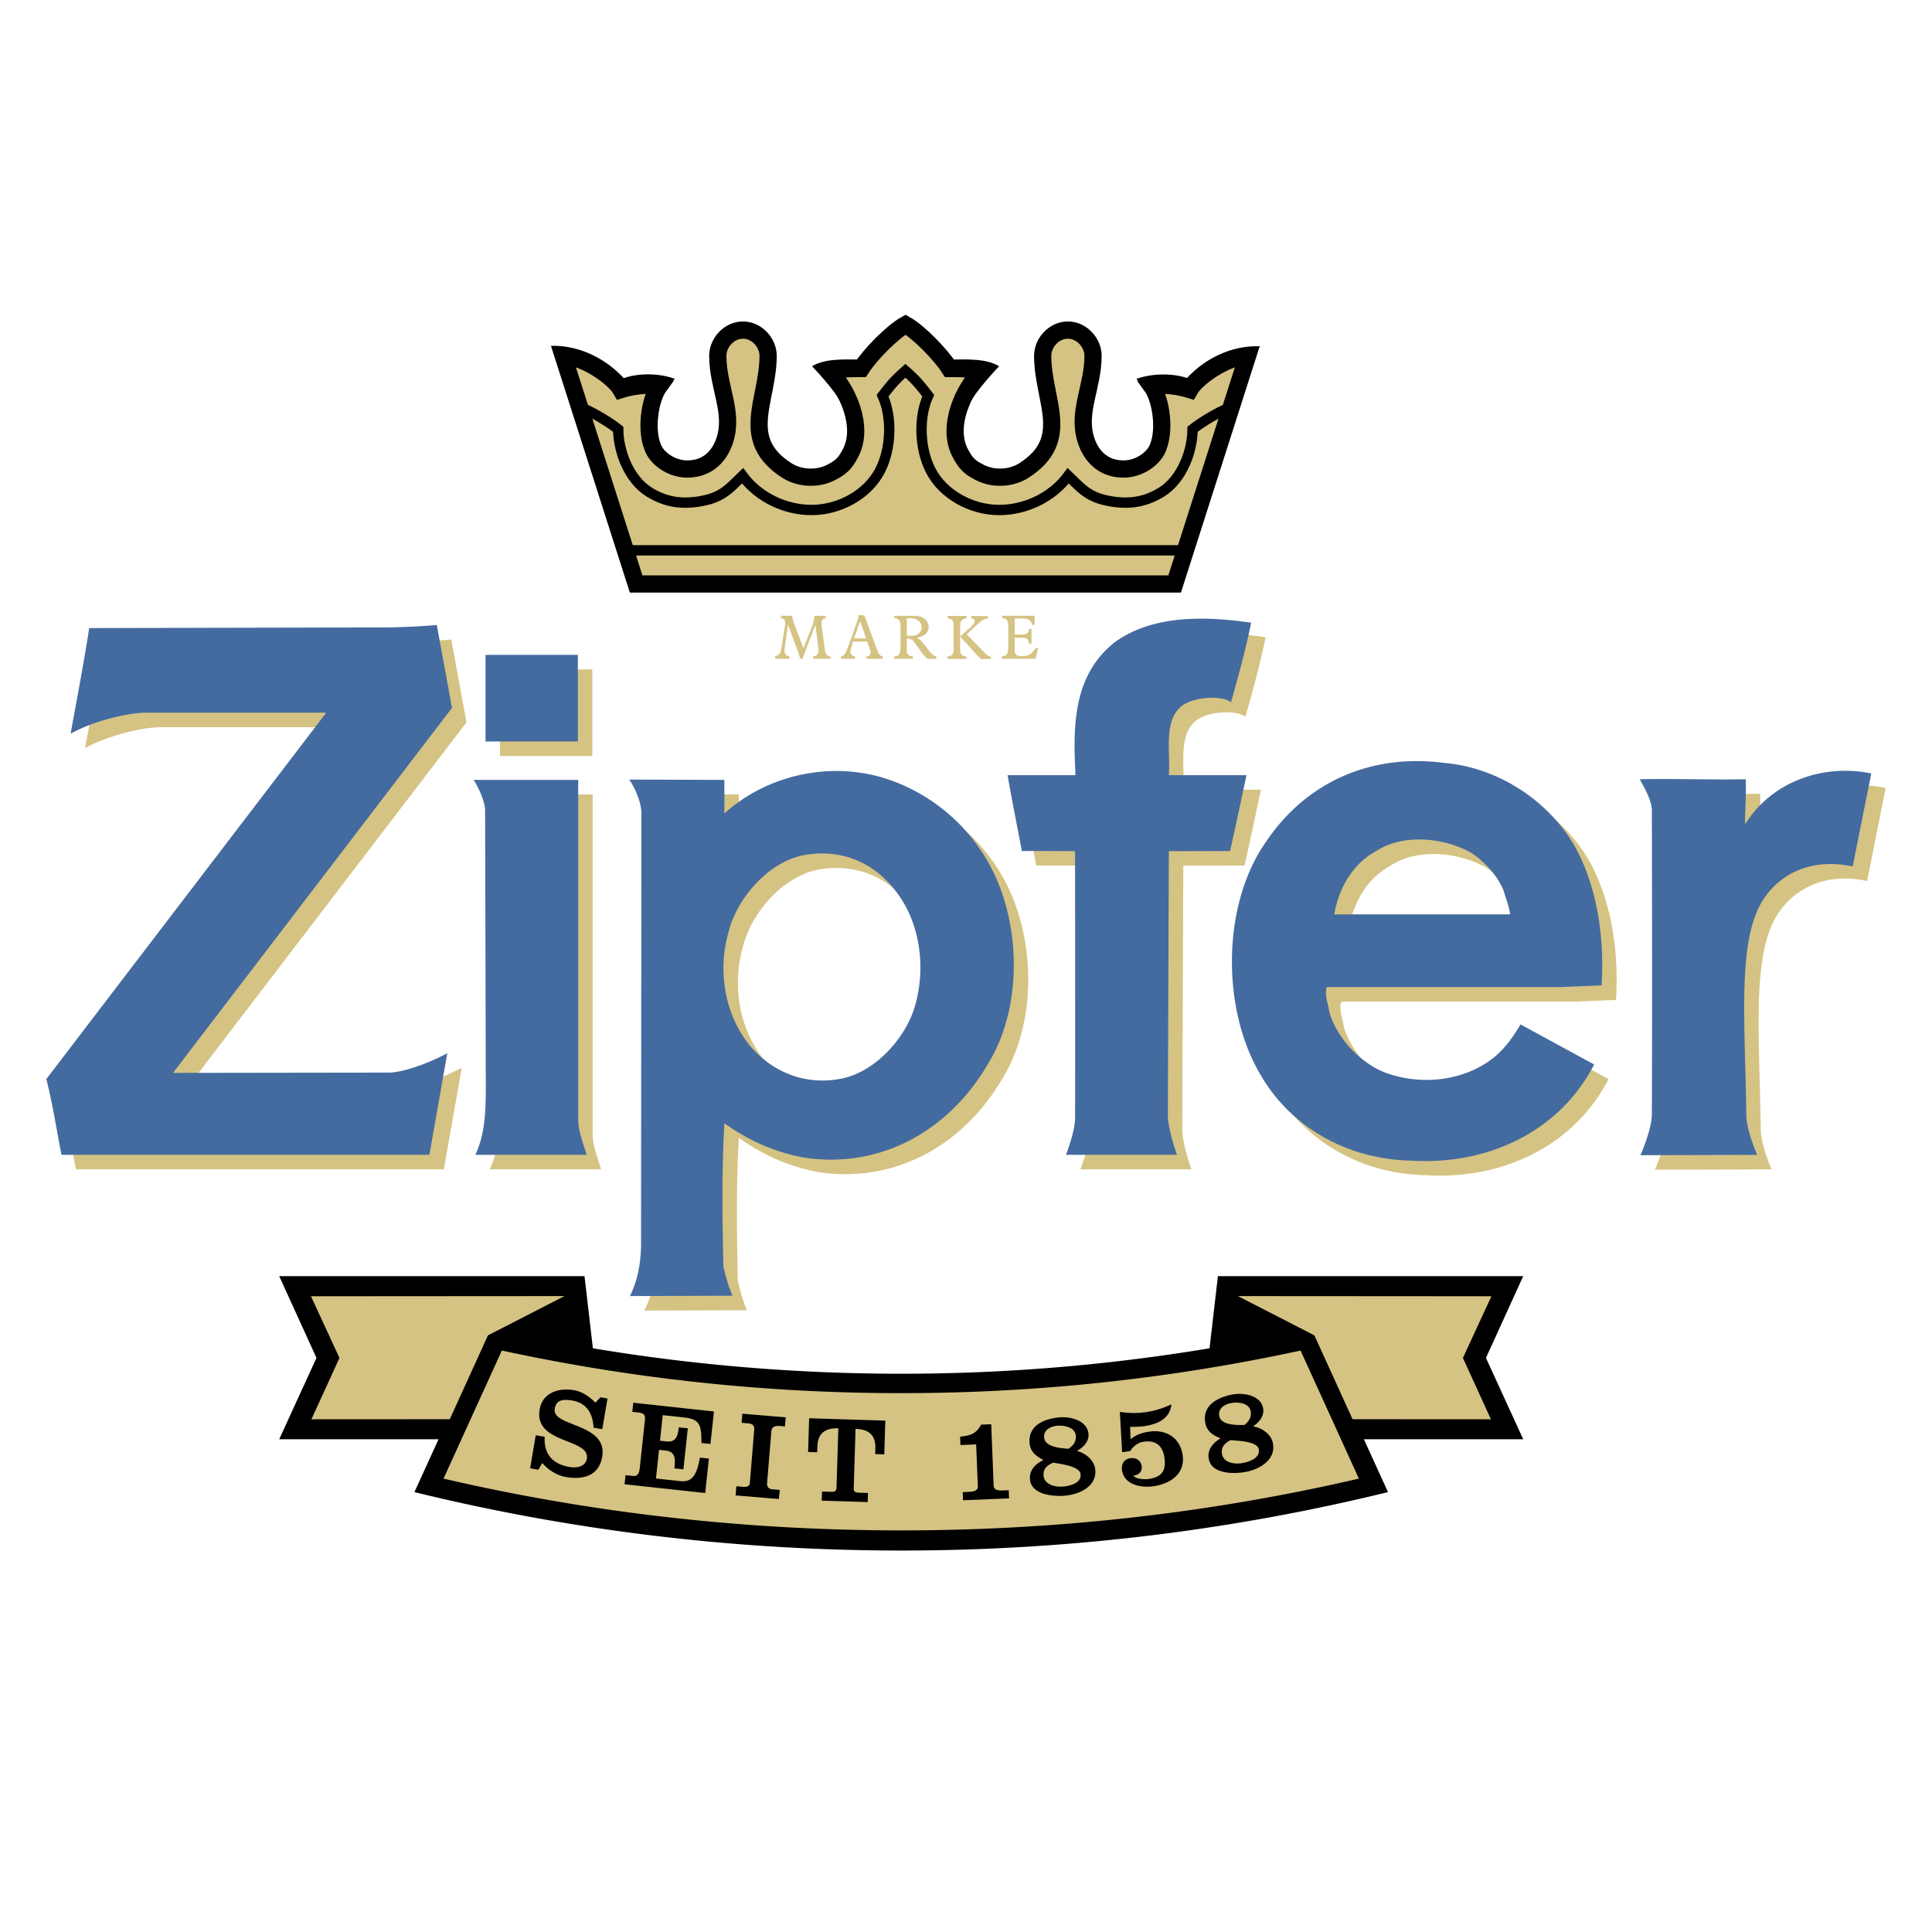 <svg xmlns="http://www.w3.org/2000/svg" width="2500" height="2500" viewBox="0 0 192.756 192.756"><path fill-rule="evenodd" clip-rule="evenodd" fill="#fff" d="M0 0h192.756v192.756H0V0z"/><path d="M77.343 65.725h1.407v-.23l-.104-.031c-.242-.067-.38-.256-.376-.55.001-.112.013-.251.073-.667l.273-1.928h.005l.417 1.152.397 1.043c.147.404.278.803.41 1.21h.219l.275-.729.576-1.504.429-1.15h.004l.127.907.184 1.536a.634.634 0 0 1 .004.138c-.018.352-.187.533-.462.553l-.071.005v.249h1.737v-.238l-.087-.013a.202.202 0 0 1-.05-.01c-.246-.062-.375-.239-.446-.746l-.298-2.187a2.168 2.168 0 0 1-.019-.351c.005-.316.132-.466.347-.483l.073-.005v-.255h-1.118l-.022.131c-.095.512-.153.722-.219.892l-.867 2.209h-.005l-.828-2.197a5.97 5.97 0 0 1-.3-1.041h-1.12v.242l.105.021c.217.046.334.207.327.478a3.25 3.25 0 0 1-.025.293l-.357 2.207c-.075.472-.23.675-.496.76l-.122.037v.252h.003zm6.567 0h1.394v-.239l-.099-.019a.426.426 0 0 1-.346-.411 1.443 1.443 0 0 1 .082-.483l.168-.562h1.412l.2.583c.107.314.133.447.133.554.002.174-.117.299-.303.325l-.102.014v.244h1.614v-.244l-.09-.03c-.161-.053-.282-.169-.367-.372l-.054-.14-1.32-3.568h-.649l.077.202-.582 1.68a43.887 43.887 0 0 1-.572 1.542l-.104.249c-.097.228-.229.353-.386.407l-.107.036v.232h.001zm1.305-2.033l.591-1.709h.005l.612 1.709h-1.208zm3.995 2.033h1.884V65.5l-.137-.022c-.35-.055-.484-.224-.484-.65v-1.129l.134.015c.287.035.46.142.664.428l.604.85c.131.186.26.34.385.473l.01.01.258.264h.89v-.235l-.053-.017a1.112 1.112 0 0 1-.398-.25 1.123 1.123 0 0 1-.131-.143l-.794-.997a1.649 1.649 0 0 0-.26-.269l-.28-.193.25-.074c.625-.187.913-.557.897-1.03-.018-.536-.44-.996-1.133-1.074a3.569 3.569 0 0 0-.344-.019h-1.949v.237l.128.016c.309.042.491.258.491.778v2.1c-.002.656-.159.878-.564.913l-.069.005v.238h.001zm1.26-2.29v-1.751h.347c.073 0 .147.005.22.014.342.048.571.17.718.353a.88.88 0 0 1 .194.532c.005.445-.342.807-.863.842l-.108.006-.508.004zm4.067 2.309h1.894v-.23l-.161-.033c-.364-.074-.478-.246-.478-.846l-.003-1.14.003-.003.846.935.64.722c.193.208.387.408.586.604h.984v-.231l-.084-.025c-.18-.052-.27-.11-.449-.293l-1.86-1.909.404-.391c.066-.063.134-.125.203-.188.867-.815 1.102-.959 1.389-.991l.123-.013v-.246l-1.692-.008v.227l.104.022c.152.031.246.14.255.25.008.117-.039.225-.249.461a1.52 1.52 0 0 1-.114.113l-.984.884-.1.053.005-1.023.005-.165c.02-.354.217-.552.576-.581l.07-.003v-.243h-1.904v.229l.143.031c.313.072.456.257.456.648v2.427c0 .431-.146.621-.472.686l-.136.026v.244zm5.434-.019h3.359l.236-1.066h-.232l-.133.18c-.025.038-.057.075-.088.112-.332.401-.592.513-1.146.513-.07 0-.141-.003-.209-.007-.361-.022-.525-.191-.525-.618V63.62l.791.009.09.005c.332.031.455.138.525.449l.029.137h.248v-1.485h-.24l-.023.128a.486.486 0 0 1-.018.073c-.084.283-.23.375-.707.379l-.686.003V61.71h.725c.598 0 .793.105.979.509l.057.126h.23l-.023-.912h-3.221v.236l.109.019c.383.067.5.263.5.938v1.37c0 .203-.002.407-.006.61-.016.613-.143.804-.498.853l-.123.015v.251zM126.271 63.576c-.537 2.608-1.279 5.353-2.02 7.961-.605-.671-3.834-.724-5.131.543-1.559 1.523-.898 4.471-1.064 6.708h7.744c-.559 2.62-1.131 5.351-1.633 7.567l-6.111.02-.1 26.564c.133 1.287.504 2.541.906 3.727h-11.07s.898-2.303.908-3.592c.023-2.771 0-26.7 0-26.7-1.74-.018-3.488-.018-5.307-.018-.436-2.281-.971-4.981-1.428-7.567h6.752l.018-.272c-.271-4.946-.104-9.792 3.906-12.976 3.773-2.745 8.953-2.643 13.63-1.965zm-79.732 8.497l-27.815 36.386.167.031 21.484-.031c1.499-.066 4.007-1.016 5.692-1.932l-1.785 10.137H7.577c-.506-2.541-.876-5.047-1.516-7.553l27.88-36.493v-.067H16.05c-1.927.002-5.41.88-7.564 2.099.61-3.375 1.314-7.013 1.853-10.538l29.834-.068a71.977 71.977 0 0 0 4.85-.236l1.516 8.265zm3.342-5.284h9.214v8.639h-9.214v-8.639zm109.394 20.537c1.65 3.728 2.223 8.098 1.953 12.434l-4.039.17h-23.371c-.268.746.137 1.625.238 2.438.773 2.814 3.5 5.592 6.33 6.338 3.502 1.051 7.508.408 10.234-1.863 1.113-.949 1.852-2.068 2.525-3.184l7.344 3.996c-3.471 6.742-10.709 10.096-18.354 9.588-6.129-.137-11.92-3.219-15.02-8.709-3.805-6.537-3.771-16.837.641-23.105 4.074-6.063 10.607-8.807 17.781-7.86 5.725.474 11.348 4.303 13.738 9.757zm27.008.574c-3.535-.779-6.904.272-8.893 3.252-2.643 4.073-1.85 11.818-1.717 21.617.021 1.488 1.08 3.9 1.08 3.9l-11.652.035s1.139-2.508 1.145-4.105c.053-11.305 0-30.154 0-30.154.053-1.04-.705-2.336-1.211-3.251 3.199-.078 7.039.067 10.572 0 .066 1.457-.066 3.1-.066 4.498 2.695-4.337 7.914-6.057 12.594-5.074l-1.852 9.282zm-87.115-1.795c4.143 5.861 4.648 15.383.809 21.549-3.838 6.572-10.675 10.469-18.352 9.281-2.896-.541-5.521-1.693-7.913-3.422-.271 4.676-.202 9.59-.1 14.299.235.98.504 2 .909 2.912l-10.233.033c.842-1.691 1.144-3.59 1.111-5.623l.033-42.519c.009-1.085-.605-2.507-1.211-3.389l9.492.034v3.355c4.209-3.829 10.607-5.32 16.298-3.422 3.534 1.185 6.868 3.559 9.157 6.912zm-40.041 26.969c-.007 1.277.541 2.541.843 3.59H48.863c.943-1.965 1.044-4.301 1.044-6.641l-.068-27.712c0-.865-.605-2.202-1.145-3.05h10.434l-.001 33.813zm92.303-22.833c.236.812.572 1.592.674 2.439h-17.543c.436-2.508 1.75-5.015 4.209-6.335 2.727-1.762 6.836-1.322 9.529.237 1.381.947 2.492 2.201 3.131 3.659zm-60.511.269c2.325 3.047 2.931 7.552 1.786 11.382-.943 3.152-3.906 6.439-7.207 7.148-3.536.746-6.903-.508-9.227-3.252-2.493-3.049-3.267-7.387-2.156-11.315.876-3.558 4.277-7.387 8.082-7.793 3.504-.438 6.601.95 8.722 3.83zM90.333 58.264H63.468l-7.276-22.757c2.231.11 5.1 2.188 5.766 3.361 1.691-.531 3.384-.483 3.821-.365-1 1.365-1.465 4.747-.476 6.5.495.878 1.765 1.762 3.189 1.79 1.872.038 3.24-1.048 3.834-2.91.888-2.798-.712-5.276-.712-8.389 0-1.288 1.116-2.562 2.511-2.562s2.51 1.274 2.51 2.562c0 4.477-2.982 8.369 1.902 11.466 1.093.694 2.867.955 4.394.169.954-.494 1.368-.842 1.945-1.96 1.337-2.574-.25-6.264-2.135-8.16.472-.221 2.317-.245 3.182-.245.915-1.427 3.099-3.63 4.423-4.376 1.323.746 3.483 2.949 4.396 4.376.866 0 2.711.024 3.18.245-1.884 1.896-3.471 5.586-2.135 8.16.577 1.118.991 1.466 1.948 1.96 1.525.785 3.299.524 4.391-.169 4.885-3.097 1.902-6.99 1.902-11.466 0-1.288 1.117-2.562 2.51-2.562 1.396 0 2.514 1.274 2.514 2.562 0 3.113-1.602 5.591-.711 8.389.592 1.862 1.959 2.947 3.832 2.91 1.422-.028 2.693-.912 3.189-1.79.99-1.753.523-5.136-.475-6.5.438-.119 2.127-.166 3.818.365.666-1.174 3.535-3.251 5.766-3.361l-7.275 22.757H90.333z" fill-rule="evenodd" clip-rule="evenodd" fill="#d5c383"/><path d="M90.333 58.264H63.468l-7.276-22.757c2.231.11 5.1 2.188 5.766 3.361 1.691-.531 3.384-.483 3.821-.365-1 1.365-1.465 4.747-.476 6.5.495.878 1.765 1.762 3.189 1.79 1.872.038 3.24-1.048 3.834-2.91.888-2.798-.712-5.276-.712-8.389 0-1.288 1.116-2.562 2.511-2.562s2.51 1.274 2.51 2.562c0 4.477-2.982 8.369 1.902 11.466 1.093.694 2.867.955 4.394.169.954-.494 1.368-.842 1.945-1.96 1.337-2.574-.25-6.264-2.135-8.16.472-.221 2.317-.245 3.182-.245.915-1.427 3.099-3.63 4.423-4.376 1.323.746 3.483 2.949 4.396 4.376.866 0 2.711.024 3.18.245-1.884 1.896-3.471 5.586-2.135 8.16.577 1.118.991 1.466 1.948 1.96 1.525.785 3.299.524 4.391-.169 4.885-3.097 1.902-6.99 1.902-11.466 0-1.288 1.117-2.562 2.51-2.562 1.396 0 2.514 1.274 2.514 2.562 0 3.113-1.602 5.591-.711 8.389.592 1.862 1.959 2.947 3.832 2.91 1.422-.028 2.693-.912 3.189-1.79.99-1.753.523-5.136-.475-6.5.438-.119 2.127-.166 3.818.365.666-1.174 3.535-3.251 5.766-3.361l-7.275 22.757H90.333z" fill="none" stroke="#000" stroke-width="1.719" stroke-miterlimit="2.613"/><path fill="none" stroke="#000" stroke-width="1.032" stroke-miterlimit="2.613" d="M62.745 54.907h55.165"/><path d="M55.354 34.903l-.423-.396c2.18-.091 5.123.775 7.487 3.42l-7.064-3.024z" fill-rule="evenodd" clip-rule="evenodd"/><path d="M122.736 40.66c-1.004.344-2.822 1.42-3.756 2.168-.006 2.143-1.029 4.984-3.084 6.263-1.785 1.11-3.51 1.244-5.385.868-2-.402-2.682-1.291-3.932-2.493-1.645 2.227-4.365 3.427-6.895 3.414-2.711.013-5.599-1.514-6.846-3.975-1.113-2.193-1.196-5.317-.23-7.427-.701-.902-1.075-1.436-2.272-2.487-1.201 1.052-1.582 1.585-2.281 2.487.964 2.11.881 5.234-.232 7.427-1.245 2.461-4.135 3.988-6.847 3.975-2.526.013-5.248-1.187-6.894-3.414-1.251 1.202-1.932 2.091-3.93 2.493-1.877.376-3.601.242-5.385-.868-2.056-1.279-3.08-4.121-3.087-6.263-.931-.748-2.75-1.824-3.754-2.168" fill="none" stroke="#000" stroke-width="1.032" stroke-miterlimit="2.613"/><path d="M89.924 154.697c16.707 0 33.015-2.02 48.556-5.83l-2.404-5.27h15.895l-3.717-8.117 3.717-8.158h-30.459l-.836 7.197a186.664 186.664 0 0 1-30.753 2.539c-10.475 0-20.769-.869-30.77-2.539l-.837-7.197h-30.46l3.718 8.158-3.718 8.117h15.896l-2.405 5.27c15.543 3.811 31.869 5.83 48.577 5.83z" fill-rule="evenodd" clip-rule="evenodd"/><path d="M89.924 152.688c15.691 0 30.988-1.762 45.652-5.166l-5.818-12.777a187.879 187.879 0 0 1-39.835 4.248 188.062 188.062 0 0 1-39.853-4.248l-5.819 12.777c14.665 3.404 29.979 5.166 45.673 5.166z" fill-rule="evenodd" clip-rule="evenodd" fill="#d5c383"/><path fill-rule="evenodd" clip-rule="evenodd" fill="#d5c383" d="M148.799 129.328l-2.844 6.152 2.795 6.124-13.805-.008-3.808-8.366-7.631-3.919 25.293.017z"/><path d="M59.408 139.945c-.531-.531-1.233-1.09-2.151-1.248-1.461-.254-3.122.211-3.415 1.926-.593 3.477 5.064 2.842 4.708 4.92-.098.584-.691.996-1.753.812-1.719-.299-2.558-1.346-2.452-3.004l-.892-.156-.563 3.297.821.143.389-.672c.603.693 1.443 1.238 2.35 1.396 1.692.293 3.298-.08 3.629-2.016.579-3.393-5.045-2.963-4.732-4.785.137-.805.646-1.016 1.771-.822 1.437.25 2.037 1.328 2.103 2.705l.869.15.522-3.062-.701-.125-.503.541zM70.359 148.959l.368-3.436-.901-.098c-.307 1.816-.819 2.467-1.942 2.348l-2.438-.264.305-2.859.646.07c.734.078 1.021.494.915 1.486l-.03.295.902.098.439-4.096-.903-.098-.018.16c-.107.992-.474 1.324-1.207 1.246l-.646-.07.273-2.551 2.146.23c1.634.178 1.709.857 1.714 2.547l.901.096.347-3.24-8.048-.873-.097.908.549.061c.634.07.763.244.708.771l-.513 4.773c-.079.736-.322.832-.737.787l-.685-.074-.095.908 8.047.875zM77.715 149.559l.077-.91-.709-.059c-.416-.035-.583-.26-.549-.652l.425-5.141c.037-.467.427-.561.818-.527l.539.045.075-.908-4.329-.363-.075.91.686.057c.476.041.603.299.577.605l-.439 5.338c-.027.318-.234.428-.735.383l-.611-.051-.075.91 4.325.363zM80.727 141.5l-.103 3.367.908.027.017-.555c.04-1.305.732-1.879 2.092-1.836l-.181 5.906c-.008.322-.135.439-.515.43l-.932-.029-.028.912 4.585.141.027-.91-.931-.029c-.378-.014-.499-.141-.489-.459l.18-5.906c1.36.039 2.017.652 1.978 1.959l-.019.557.908.027.102-3.367-7.599-.235zM100.674 149.494l-.033-.812-.623.023c-.539.023-.863-.109-.879-.455l-.244-6.154-1.018.043c-.455.906-1.098 1.105-2.088 1.195l.035.838 1.567-.062.168 4.203c.014.346-.299.506-.839.527l-.672.029.032.812 4.594-.187zM104.176 143.434c-.072-.773.645-1.127 1.293-1.186.672-.062 1.785.131 1.863.977.064.701-.359 1.053-.727 1.32-.929-.061-2.347-.215-2.429-1.111zm-1.416 4.171c.143 1.537 2.34 1.729 3.537 1.613 1.43-.131 3.131-.934 2.979-2.582-.094-.969-.953-1.631-1.826-1.883.633-.346 1.219-.92 1.148-1.709-.125-1.324-1.822-1.738-2.898-1.635-1.49.137-3.143.789-2.977 2.58.08.861.662 1.314 1.385 1.668-.776.396-1.434.991-1.348 1.948zm1.357-.375c-.07-.773.49-1.098.977-1.305.527.123 2.641.312 2.717 1.16.082.883-1.025 1.16-1.732 1.227-.782.073-1.878-.169-1.962-1.082zM112.77 144.77c.279-.465.768-.85 1.314-.926 1.213-.18 1.912.367 2.09 1.588.176 1.221-.182 1.92-1.551 2.123-.426.061-1.285.025-1.549-.332.514-.041.91-.385.832-.936-.088-.609-.576-.889-1.16-.801-.617.09-.887.615-.803 1.201.211 1.455 1.918 1.777 3.143 1.596 1.627-.238 3.186-1.203 2.906-3.119-.244-1.695-1.625-2.58-3.324-2.33-.74.107-1.283.287-1.873.762l-.041-1.242c.484.016.977-.006 1.463-.076 1.25-.184 2.51-.721 2.658-2.174a8.556 8.556 0 0 1-2.514.781 8.623 8.623 0 0 1-2.633-.025l.227 4.029.815-.119zM121.646 141.277c-.139-.766.547-1.178 1.188-1.295.662-.123 1.789-.027 1.941.811.125.689-.266 1.076-.611 1.377-.932.021-2.355-.006-2.518-.893zm-1.046 4.28c.275 1.52 2.482 1.514 3.662 1.299 1.412-.258 3.037-1.207 2.742-2.834-.174-.961-1.09-1.545-1.98-1.719.602-.4 1.137-1.023.996-1.801-.236-1.312-1.967-1.57-3.029-1.375-1.471.268-3.061 1.061-2.74 2.834.152.848.773 1.248 1.523 1.539-.739.459-1.346 1.109-1.174 2.057zm1.32-.491c-.139-.766.393-1.139.857-1.387.539.076 2.658.076 2.811.914.156.875-.922 1.248-1.623 1.375-.772.141-1.883-.005-2.045-.902z" fill-rule="evenodd" clip-rule="evenodd"/><path fill-rule="evenodd" clip-rule="evenodd" fill="#d5c383" d="M31.025 129.328l2.843 6.152-2.798 6.124 13.805-.008 3.809-8.366 7.632-3.919-25.291.017z"/><path d="M125.316 34.874l.424-.326c-2.178-.093-5.121.705-7.484 3.349l7.06-3.023z" fill-rule="evenodd" clip-rule="evenodd"/><path d="M124.832 62.126c-.537 2.607-1.281 5.354-2.02 7.961-.607-.672-3.834-.723-5.131.543-1.559 1.524-.898 4.472-1.064 6.708h7.744c-.559 2.621-1.133 5.352-1.635 7.568l-6.109.018-.102 26.564c.133 1.287.504 2.539.908 3.727h-11.072s.898-2.303.908-3.592c.023-2.771 0-26.701 0-26.701-1.74-.017-3.488-.017-5.307-.017-.436-2.282-.971-4.982-1.428-7.568h6.754l.016-.271c-.27-4.946-.104-9.793 3.906-12.978 3.773-2.74 8.952-2.639 13.632-1.962zm-79.735 8.499l-27.813 36.387.167.031 21.484-.031c1.498-.07 4.006-1.018 5.691-1.934l-1.785 10.137H6.136c-.505-2.541-.875-5.047-1.515-7.555L32.5 71.169v-.066H14.61c-1.927.001-5.41.88-7.564 2.099.607-3.375 1.312-7.015 1.852-10.539l29.834-.067a72.592 72.592 0 0 0 4.849-.237l1.516 8.266zm3.344-5.286h9.214v8.639h-9.214v-8.639zm109.395 20.538c1.65 3.727 2.223 8.096 1.953 12.433l-4.041.17h-23.369c-.27.746.135 1.627.236 2.441.773 2.811 3.502 5.59 6.33 6.334 3.502 1.049 7.51.408 10.236-1.863 1.111-.949 1.852-2.068 2.525-3.186l7.342 3.998c-3.469 6.744-10.709 10.096-18.354 9.588-6.127-.137-11.918-3.219-15.018-8.707-3.805-6.539-3.771-16.838.639-23.107 4.074-6.064 10.607-8.808 17.781-7.86 5.726.475 11.349 4.303 13.74 9.759zm27.006.574c-3.535-.779-6.902.271-8.891 3.253-2.643 4.072-1.85 11.817-1.717 21.616.02 1.488 1.078 3.902 1.078 3.902l-11.65.033s1.137-2.508 1.145-4.105c.051-11.307 0-30.154 0-30.154.051-1.04-.705-2.336-1.211-3.25 3.197-.077 7.037.067 10.572 0 .066 1.456-.066 3.099-.066 4.497 2.693-4.338 7.912-6.057 12.594-5.073l-1.854 9.281zm-87.113-1.794c4.143 5.86 4.648 15.38.809 21.546-3.838 6.574-10.675 10.469-18.353 9.285-2.897-.543-5.522-1.695-7.913-3.424-.27 4.676-.202 9.59-.1 14.299.235.98.504 1.998.907 2.912l-10.232.035c.841-1.695 1.145-3.592 1.111-5.625l.033-42.52c.008-1.084-.605-2.506-1.211-3.388l9.492.034v3.354c4.208-3.829 10.607-5.318 16.297-3.42 3.536 1.185 6.869 3.557 9.16 6.912zm-40.041 26.968c-.007 1.277.541 2.543.842 3.59H47.423c.943-1.965 1.045-4.301 1.045-6.641l-.069-27.712c0-.864-.605-2.202-1.144-3.049h10.433v33.812zm92.302-22.834c.236.813.572 1.592.674 2.439h-17.545c.438-2.508 1.752-5.015 4.211-6.335 2.727-1.762 6.834-1.322 9.529.237 1.379.948 2.493 2.202 3.131 3.659zm-60.511.27c2.322 3.048 2.93 7.555 1.785 11.384-.944 3.15-3.906 6.436-7.208 7.148-3.534.744-6.9-.508-9.224-3.252-2.493-3.051-3.268-7.389-2.156-11.318.876-3.557 4.276-7.385 8.081-7.791 3.502-.44 6.601.949 8.722 3.829z" fill-rule="evenodd" clip-rule="evenodd" fill="#446b9f"/><path d="M82.741 37.01l3.103-1.132c-1.73-.034-3.599-.096-4.821.664 0 0 2.505 2.627 2.916 3.748.424 1.156.747 1.542 1.06 2.587l-.424-3.226-1.834-2.641zM114.881 38.321l3.963-.427c-1.119-.579-3.479-.792-5.467-.098 0 0 1.746 1.955 1.775 3.537.023 1.194.516 1.518.721 2.519l.125-3.007-1.117-2.524zM97.961 37.01l-3.104-1.132c1.73-.034 3.602-.096 4.821.664 0 0-2.504 2.627-2.916 3.748-.422 1.156-.749 1.542-1.058 2.587l.424-3.226 1.833-2.641zM65.82 38.321l-3.961-.427c1.118-.579 3.508-.821 5.467-.098 0 0-1.747 1.955-1.777 3.537-.024 1.194-.514 1.518-.723 2.519l-.122-3.007 1.116-2.524z" fill-rule="evenodd" clip-rule="evenodd"/></svg>